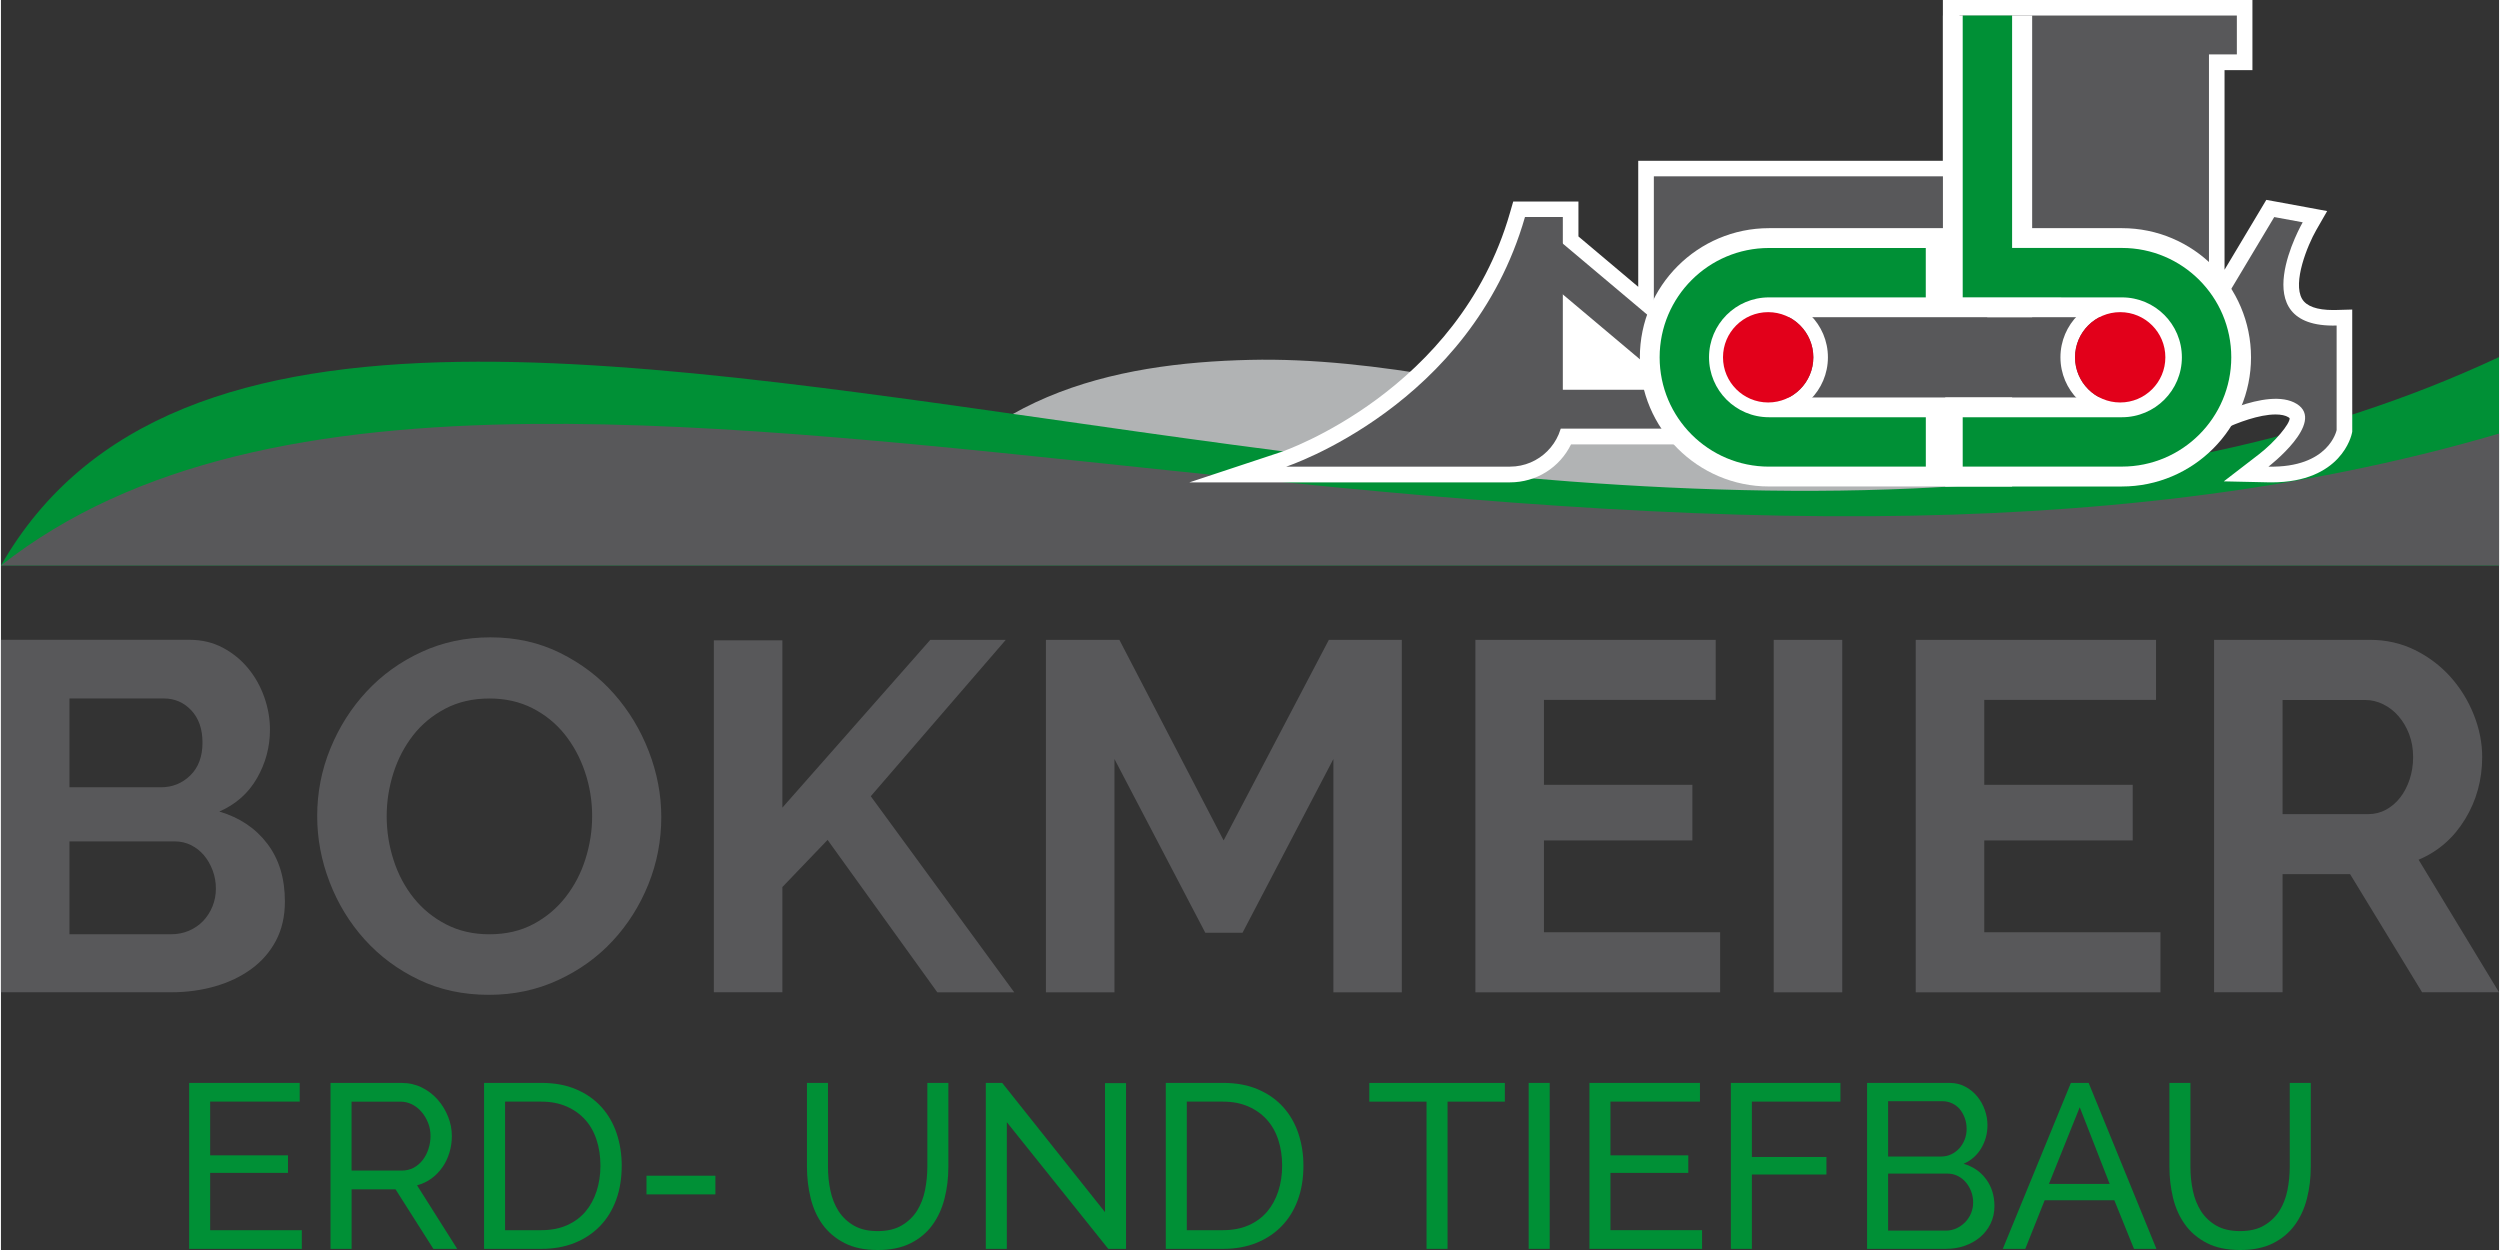 <?xml version="1.0" encoding="utf-8"?>
<svg xmlns="http://www.w3.org/2000/svg" xmlns:xlink="http://www.w3.org/1999/xlink" version="1.1" id="Ebene_1" x="0px" y="0px" width="160" height="80" viewBox="0 0 566.93 283.68" enable-background="new 0 0 566.93 283.68" xml:space="preserve">
<rect x="0" y="0" width="566.93" height="283.68" fill="#333333" stroke="none"/>
<g>
	<path fill-rule="evenodd" clip-rule="evenodd" fill="#B1B3B4" d="M201.58,123.81c17.08-34.35,51.25-41.43,81.88-42.14   c56.75-1.31,126.07,29.8,197.73,28.55c29.91-0.53,47.95,0.12,85.73-16.44v30.04H210.18H201.58z"/>
	<path fill-rule="evenodd" clip-rule="evenodd" fill="#009036" d="M0,128.34C19.55,94.2,56.5,82.83,104.03,82.12   c88.06-1.31,212.46,33.96,329.86,28.74c46.32-2.06,91.55-10.42,133.03-29.82v47.29H13.34H0z"/>
	<path fill-rule="evenodd" clip-rule="evenodd" fill="#58585A" d="M0,128.34c30.2-23.77,71.79-31.68,120.63-32.13   c86.39-0.8,195.44,21.72,304.18,20.94c48.1-0.35,96.13-5.25,142.12-18.75v29.93H13.97H0z"/>
	<path fill="#FFFFFF" d="M529.97,70.35c-0.23,0.01-0.46,0.01-0.68,0.01c-3.71,0-6.09-0.86-7.07-2.54   c-2.17-3.75,1.23-12.12,3.21-15.58l2.49-4.34l-4.92-0.91l-6.47-1.19l-2.42-0.44l-1.26,2.11l-8.22,13.75v-45.3h2.79h3.54v-3.54V3.54   V0h-3.54h-66.71v36.5h-3.51h-8.36h-53.73h-3.54v3.54v25.05l-13.57-11.43v-4.39v-3.54h-3.54h-8.59h-2.67l-0.74,2.57   c-11.63,40.5-51.48,54.12-51.89,54.26l-20.86,6.91l21.97,0h50.78c6,0,11.28-3.37,13.86-8.62h24.58c5.33,5.5,12.65,8.62,20.33,8.62   h44.51h10.66h24.93c9.32,0,17.94-4.53,23.26-12.17c3-1.36,7.82-3.24,11.63-3.24c1.25,0,2.25,0.22,2.91,0.63   c0.2,0.13,0.26,0.21,0.27,0.21c0.12,1.24-3.38,5.44-6.98,8.21l-7.96,6.13l10.05,0.22c0.26,0.01,0.52,0.01,0.77,0.01   c15.88,0,18.17-10.71,18.26-11.17l0.07-0.34v-0.35V73.89v-3.64L529.97,70.35z"/>
	
		<rect x="365.28" y="49.99" transform="matrix(0.644 -0.765 0.765 0.644 75.04 309.066)" fill="#58585A" width="8.82" height="47.79"/>
	
		<rect x="338.69" y="88.46" transform="matrix(-1 -4.489488e-11 4.489488e-11 -1 740.321 185.734)" fill="#58585A" width="62.94" height="8.82"/>
	
		<rect x="444.49" y="3.52" transform="matrix(-1 -4.486601e-11 4.486601e-11 -1 951.916 15.865)" fill="#58585A" width="62.94" height="8.82"/>
	<path fill="#58585A" d="M291.69,105.9h50.78c6.62,0,11.99-5.37,11.99-11.99V49.25h-8.59C333.56,92.15,291.69,105.9,291.69,105.9z"/>
	
		<rect x="375.12" y="40.02" transform="matrix(-1 -4.490287e-11 4.490287e-11 -1 871.157 136.067)" fill="#58585A" width="120.92" height="56.03"/>
	
		<rect x="450.82" y="10.34" transform="matrix(-1 -4.666635e-11 4.666635e-11 -1 951.916 74.065)" fill="#58585A" width="50.28" height="53.38"/>
	<path fill="#58585A" d="M499.59,76.54l16.32-27.28l6.46,1.19c0,0-13.85,24.02,7.7,23.43v23.72c0,0-1.69,8.6-15.47,8.3   c0,0,13.09-10.08,6.43-14.23c-6.66-4.15-21.43,4.15-21.43,4.15V77.58V76.54z"/>
	<g>
		<path fill="#FFFFFF" d="M481.35,51.78h-30.57v20.2h30.18h0.38c5.02,0,9.11,4.09,9.11,9.11c0,5.02-4.09,9.11-9.11,9.11h-0.39    h-13.39h-21.82h-4.5v4.5v11.21v4.5h4.5h35.59c16.16,0,29.31-13.15,29.31-29.31S497.51,51.78,481.35,51.78L481.35,51.78z"/>
		<path fill="#FFFFFF" d="M480.95,70.84c5.66,0,10.25,4.59,10.25,10.25s-4.59,10.25-10.25,10.25c-5.66,0-10.25-4.59-10.25-10.25    S475.29,70.84,480.95,70.84 M480.95,67.53c-7.48,0-13.56,6.08-13.56,13.56s6.08,13.56,13.56,13.56c7.48,0,13.56-6.08,13.56-13.56    S488.43,67.53,480.95,67.53L480.95,67.53z"/>
		<path fill="#FFFFFF" d="M440.72,3.52v48.26h-39.47c-16.16,0-29.31,13.15-29.31,29.31s13.15,29.31,29.31,29.31h55.17v-20.2h-41.4    h-13.39h-0.39c-5.02,0-9.11-4.09-9.11-9.11c0-5.02,4.09-9.11,9.11-9.11h0.38h13.39h45.96V3.52H440.72z"/>
		<path fill="#FFFFFF" d="M401.06,70.84c5.66,0,10.25,4.59,10.25,10.25s-4.59,10.25-10.25,10.25c-5.66,0-10.25-4.59-10.25-10.25    S395.4,70.84,401.06,70.84 M401.06,67.53c-7.48,0-13.56,6.08-13.56,13.56s6.08,13.56,13.56,13.56c7.48,0,13.56-6.08,13.56-13.56    S408.54,67.53,401.06,67.53L401.06,67.53z"/>
	</g>
	<g>
		<g>
			<path fill="#009036" d="M376.43,81.09c0-13.7,11.11-24.81,24.81-24.81h24.38h11.21v11.21h-21.82h-13.39h-0.38     c-7.51,0-13.6,6.09-13.6,13.6c0,7.51,6.09,13.6,13.6,13.6h0.39h13.39h21.82v11.21h-35.59C387.54,105.9,376.43,94.79,376.43,81.09     z"/>
			<path fill="#009036" d="M467.57,67.48h-22.36V3.52h11.21v52.75h24.93c13.7,0,24.81,11.11,24.81,24.81s-11.11,24.81-24.81,24.81     h-36.14V94.69h22.36h13.39h0.39c7.51,0,13.6-6.09,13.6-13.6c0-7.51-6.09-13.6-13.6-13.6h-0.38H467.57z"/>
		</g>
		<g>
			<path fill="#E2001A" d="M480.95,70.84c-5.66,0-10.25,4.59-10.25,10.25c0,5.66,4.59,10.25,10.25,10.25     c5.66,0,10.25-4.59,10.25-10.25C491.2,75.43,486.62,70.84,480.95,70.84z"/>
			<path fill="#E2001A" d="M401.06,70.84c-5.66,0-10.25,4.59-10.25,10.25c0,5.66,4.59,10.25,10.25,10.25     c5.66,0,10.25-4.59,10.25-10.25C411.31,75.43,406.72,70.84,401.06,70.84z"/>
		</g>
	</g>
	<g>
		<path fill="#009036" d="M68.28,279.18v4.24H42.71v-37.66h25.09v4.24H47.48v12.2h17.66v3.98H47.48v13H68.28z"/>
		<path fill="#009036" d="M74.79,283.42v-37.66h16.13c1.66,0,3.19,0.35,4.59,1.04c1.4,0.69,2.6,1.61,3.61,2.76    c1.01,1.15,1.79,2.44,2.36,3.87c0.57,1.43,0.85,2.89,0.85,4.38c0,1.31-0.18,2.57-0.56,3.79c-0.37,1.22-0.9,2.33-1.59,3.31    c-0.69,0.99-1.52,1.84-2.49,2.55c-0.97,0.71-2.06,1.22-3.26,1.54l9.12,14.43h-5.41l-8.59-13.52h-9.97v13.52H74.79z M79.57,265.65    h11.4c0.99,0,1.88-0.21,2.68-0.63c0.8-0.43,1.47-1,2.04-1.73c0.56-0.72,1.01-1.56,1.32-2.52c0.32-0.96,0.48-1.94,0.48-2.97    c0-1.06-0.18-2.06-0.56-2.99c-0.37-0.94-0.87-1.77-1.49-2.49c-0.62-0.72-1.34-1.29-2.17-1.7c-0.83-0.41-1.71-0.61-2.63-0.61H79.57    V265.65z"/>
		<path fill="#009036" d="M109.64,283.42v-37.66h13.05c3.01,0,5.65,0.5,7.93,1.49c2.28,0.99,4.18,2.33,5.7,4.03    c1.52,1.7,2.66,3.69,3.42,5.97c0.76,2.28,1.14,4.71,1.14,7.29c0,2.87-0.42,5.46-1.27,7.77c-0.85,2.32-2.07,4.3-3.66,5.94    s-3.51,2.92-5.75,3.82c-2.25,0.9-4.75,1.35-7.51,1.35H109.64z M136.05,264.54c0-2.12-0.29-4.07-0.88-5.86    c-0.58-1.79-1.45-3.32-2.6-4.59s-2.56-2.27-4.22-2.99c-1.66-0.72-3.55-1.09-5.67-1.09h-8.27v29.17h8.27    c2.16,0,4.08-0.37,5.76-1.11c1.68-0.74,3.07-1.77,4.19-3.07c1.11-1.31,1.96-2.86,2.54-4.64    C135.76,268.56,136.05,266.62,136.05,264.54z"/>
		<path fill="#009036" d="M146.5,271.06v-4.24h15.64v4.24H146.5z"/>
		<path fill="#009036" d="M198.95,279.39c2.19,0,4.01-0.42,5.46-1.28c1.45-0.85,2.61-1.95,3.47-3.31c0.86-1.36,1.47-2.92,1.83-4.67    c0.35-1.75,0.53-3.52,0.53-5.33v-19.04h4.77v19.04c0,2.54-0.29,4.96-0.88,7.24c-0.58,2.28-1.51,4.29-2.78,6.02    c-1.27,1.73-2.92,3.1-4.96,4.11c-2.03,1.01-4.5,1.51-7.4,1.51c-3.01,0-5.53-0.53-7.58-1.59c-2.05-1.06-3.7-2.47-4.96-4.21    c-1.26-1.75-2.16-3.77-2.71-6.05c-0.55-2.28-0.82-4.62-0.82-7.03v-19.04h4.77v19.04c0,1.88,0.18,3.69,0.56,5.44    c0.37,1.75,0.99,3.29,1.86,4.64c0.87,1.34,2.02,2.43,3.45,3.26C195,278.97,196.79,279.39,198.95,279.39z"/>
		<path fill="#009036" d="M228.28,254.67v28.75h-4.77v-37.66h3.72l23.33,29.33v-29.28h4.77v37.61h-4.03L228.28,254.67z"/>
		<path fill="#009036" d="M264.35,283.42v-37.66h13.05c3.01,0,5.65,0.5,7.93,1.49s4.18,2.33,5.7,4.03c1.52,1.7,2.66,3.69,3.42,5.97    c0.76,2.28,1.14,4.71,1.14,7.29c0,2.87-0.42,5.46-1.27,7.77c-0.85,2.32-2.07,4.3-3.66,5.94c-1.59,1.64-3.51,2.92-5.75,3.82    c-2.25,0.9-4.75,1.35-7.51,1.35H264.35z M290.76,264.54c0-2.12-0.29-4.07-0.88-5.86c-0.58-1.79-1.45-3.32-2.6-4.59    s-2.56-2.27-4.22-2.99s-3.55-1.09-5.67-1.09h-8.27v29.17h8.27c2.16,0,4.08-0.37,5.76-1.11c1.68-0.74,3.07-1.77,4.19-3.07    c1.11-1.31,1.96-2.86,2.54-4.64C290.47,268.56,290.76,266.62,290.76,264.54z"/>
		<path fill="#009036" d="M341.3,250.01h-13v33.41h-4.77v-33.41h-12.99v-4.24h30.76V250.01z"/>
		<path fill="#009036" d="M346.71,283.42v-37.66h4.77v37.66H346.71z"/>
		<path fill="#009036" d="M386.06,279.18v4.24H360.5v-37.66h25.08v4.24h-20.31v12.2h17.66v3.98h-17.66v13H386.06z"/>
		<path fill="#009036" d="M392.59,283.42v-37.66h24.87v4.24h-20.1v12.57h16.92v3.98h-16.92v16.87H392.59z"/>
		<path fill="#009036" d="M452.41,273.71c0,1.45-0.29,2.78-0.87,3.98c-0.59,1.2-1.38,2.23-2.39,3.08c-1.01,0.85-2.18,1.5-3.5,1.96    c-1.32,0.46-2.75,0.69-4.27,0.69h-17.87v-37.66h18.72c1.31,0,2.5,0.29,3.56,0.85c1.06,0.57,1.96,1.3,2.7,2.2    c0.74,0.9,1.32,1.93,1.73,3.08c0.41,1.15,0.61,2.3,0.61,3.47c0,1.88-0.47,3.61-1.4,5.2c-0.94,1.59-2.27,2.78-4.01,3.55    c2.16,0.64,3.87,1.81,5.12,3.53C451.79,269.35,452.41,271.38,452.41,273.71z M428.28,249.9v12.57h11.99c0.85,0,1.63-0.17,2.33-0.5    c0.71-0.34,1.31-0.79,1.83-1.35c0.51-0.56,0.92-1.23,1.22-1.99c0.3-0.76,0.45-1.56,0.45-2.41c0-0.88-0.14-1.71-0.42-2.49    c-0.29-0.78-0.67-1.45-1.14-2.02c-0.48-0.56-1.07-1.01-1.75-1.32c-0.69-0.32-1.43-0.48-2.21-0.48H428.28z M447.58,272.86    c0-0.85-0.15-1.67-0.45-2.47c-0.3-0.8-0.71-1.49-1.22-2.09c-0.52-0.6-1.13-1.08-1.83-1.43c-0.71-0.35-1.49-0.53-2.33-0.53h-13.47    v12.94h13.1c0.89,0,1.7-0.18,2.44-0.53c0.74-0.35,1.4-0.82,1.97-1.4c0.56-0.59,1.01-1.26,1.33-2.05    C447.43,274.53,447.58,273.71,447.58,272.86z"/>
		<path fill="#009036" d="M469.76,245.76h4.03l15.38,37.66h-5.09l-4.46-11.03h-15.81l-4.4,11.03h-5.1L469.76,245.76z M478.56,268.68    l-6.79-17.4l-6.99,17.4H478.56z"/>
		<path fill="#009036" d="M508.15,279.39c2.19,0,4.01-0.42,5.46-1.28c1.45-0.85,2.6-1.95,3.47-3.31c0.86-1.36,1.47-2.92,1.82-4.67    c0.35-1.75,0.53-3.52,0.53-5.33v-19.04h4.77v19.04c0,2.54-0.29,4.96-0.88,7.24c-0.58,2.28-1.51,4.29-2.78,6.02    c-1.27,1.73-2.92,3.1-4.95,4.11c-2.03,1.01-4.5,1.51-7.4,1.51c-3.01,0-5.53-0.53-7.59-1.59c-2.05-1.06-3.7-2.47-4.95-4.21    c-1.26-1.75-2.16-3.77-2.71-6.05c-0.55-2.28-0.82-4.62-0.82-7.03v-19.04h4.77v19.04c0,1.88,0.18,3.69,0.56,5.44    c0.37,1.75,0.99,3.29,1.85,4.64c0.87,1.34,2.02,2.43,3.45,3.26C504.2,278.97,505.99,279.39,508.15,279.39z"/>
	</g>
	<g>
		<path fill="#58585A" d="M64.44,204.58c0,3.38-0.68,6.35-2.03,8.9c-1.35,2.55-3.21,4.69-5.58,6.42c-2.37,1.73-5.11,3.04-8.23,3.94    c-3.12,0.9-6.44,1.35-9.97,1.35H0v-79.99h42.81c2.78,0,5.29,0.6,7.55,1.8c2.25,1.2,4.17,2.76,5.74,4.68    c1.58,1.91,2.8,4.09,3.66,6.53c0.86,2.44,1.29,4.9,1.29,7.38c0,3.91-0.97,7.57-2.93,10.99c-1.95,3.42-4.81,5.95-8.56,7.6    c4.58,1.35,8.21,3.77,10.87,7.27C63.11,194.95,64.44,199.33,64.44,204.58z M15.55,158.51v20.16h20.73c2.63,0,4.86-0.9,6.7-2.7    c1.84-1.81,2.76-4.28,2.76-7.44c0-3.08-0.85-5.52-2.54-7.32c-1.69-1.8-3.78-2.7-6.26-2.7H15.55z M48.78,201.66    c0-1.42-0.24-2.8-0.73-4.11c-0.49-1.31-1.15-2.46-1.97-3.44c-0.83-0.97-1.8-1.74-2.93-2.31c-1.13-0.56-2.37-0.85-3.72-0.85H15.55    v21.07h23.1c1.43,0,2.76-0.26,4-0.79c1.24-0.53,2.31-1.26,3.21-2.19c0.9-0.94,1.62-2.05,2.14-3.32    C48.52,204.44,48.78,203.08,48.78,201.66z"/>
		<path fill="#58585A" d="M110.75,225.77c-5.86,0-11.17-1.14-15.94-3.44c-4.77-2.29-8.86-5.33-12.28-9.13    c-3.42-3.79-6.06-8.13-7.94-13.01c-1.88-4.88-2.82-9.88-2.82-14.99c0-5.33,0.99-10.44,2.99-15.32c1.99-4.88,4.73-9.2,8.23-12.96    c3.49-3.76,7.64-6.74,12.45-8.96c4.81-2.22,10.02-3.32,15.66-3.32c5.78,0,11.06,1.18,15.83,3.55c4.77,2.37,8.85,5.46,12.22,9.29    c3.38,3.83,6.01,8.19,7.89,13.07c1.88,4.88,2.82,9.84,2.82,14.87c0,5.33-0.98,10.42-2.93,15.27c-1.96,4.85-4.66,9.13-8.11,12.84    c-3.45,3.72-7.59,6.69-12.39,8.9C121.6,224.66,116.38,225.77,110.75,225.77z M87.54,185.21c0,3.46,0.53,6.8,1.58,10.03    c1.05,3.23,2.57,6.08,4.56,8.56c1.99,2.48,4.43,4.47,7.32,5.97c2.89,1.5,6.18,2.26,9.86,2.26c3.76,0,7.08-0.77,9.97-2.31    c2.89-1.54,5.33-3.58,7.32-6.14c1.99-2.55,3.49-5.42,4.5-8.62c1.01-3.19,1.52-6.44,1.52-9.74c0-3.45-0.54-6.8-1.63-10.03    c-1.09-3.23-2.63-6.08-4.62-8.56c-1.99-2.48-4.43-4.45-7.32-5.92c-2.89-1.46-6.14-2.19-9.74-2.19c-3.76,0-7.1,0.77-10.03,2.31    s-5.37,3.57-7.32,6.08c-1.95,2.52-3.44,5.37-4.45,8.56C88.05,178.65,87.54,181.9,87.54,185.21z"/>
		<path fill="#58585A" d="M161.79,225.2v-79.88h15.55v37.97l33.57-38.08h17.13l-30.64,35.49l32.56,44.5h-17.46l-24.9-34.59    l-10.26,10.7v23.88H161.79z"/>
		<path fill="#58585A" d="M302.39,225.2v-52.95l-20.62,39.43h-8.45l-20.62-39.43v52.95h-15.55v-79.99h16.67l23.66,45.52l23.88-45.52    h16.56v79.99H302.39z"/>
		<path fill="#58585A" d="M390.16,211.57v13.63h-55.54v-79.99h54.53v13.63h-38.98v19.27h33.69v12.62h-33.69v20.84H390.16z"/>
		<path fill="#58585A" d="M402.32,225.2v-79.99h15.55v79.99H402.32z"/>
		<path fill="#58585A" d="M490.09,211.57v13.63h-55.54v-79.99h54.53v13.63h-38.98v19.27h33.69v12.62h-33.69v20.84H490.09z"/>
		<path fill="#58585A" d="M502.26,225.2v-79.99h35.38c3.68,0,7.08,0.77,10.2,2.31c3.11,1.54,5.8,3.57,8.05,6.08    c2.25,2.52,4.02,5.37,5.29,8.56c1.28,3.19,1.92,6.4,1.92,9.63c0,5.18-1.3,9.9-3.89,14.14s-6.1,7.31-10.54,9.18l18.25,30.08h-17.46    l-16.34-26.81H517.8v26.81H502.26z M517.8,184.76h19.49c1.42,0,2.76-0.34,4-1.01c1.24-0.68,2.31-1.6,3.21-2.76    c0.9-1.16,1.61-2.53,2.14-4.11c0.52-1.58,0.79-3.27,0.79-5.07c0-1.88-0.3-3.61-0.9-5.18c-0.6-1.58-1.41-2.95-2.42-4.11    c-1.01-1.17-2.18-2.06-3.49-2.7c-1.32-0.64-2.65-0.96-4-0.96H517.8V184.76z"/>
	</g>
</g>
</svg>

